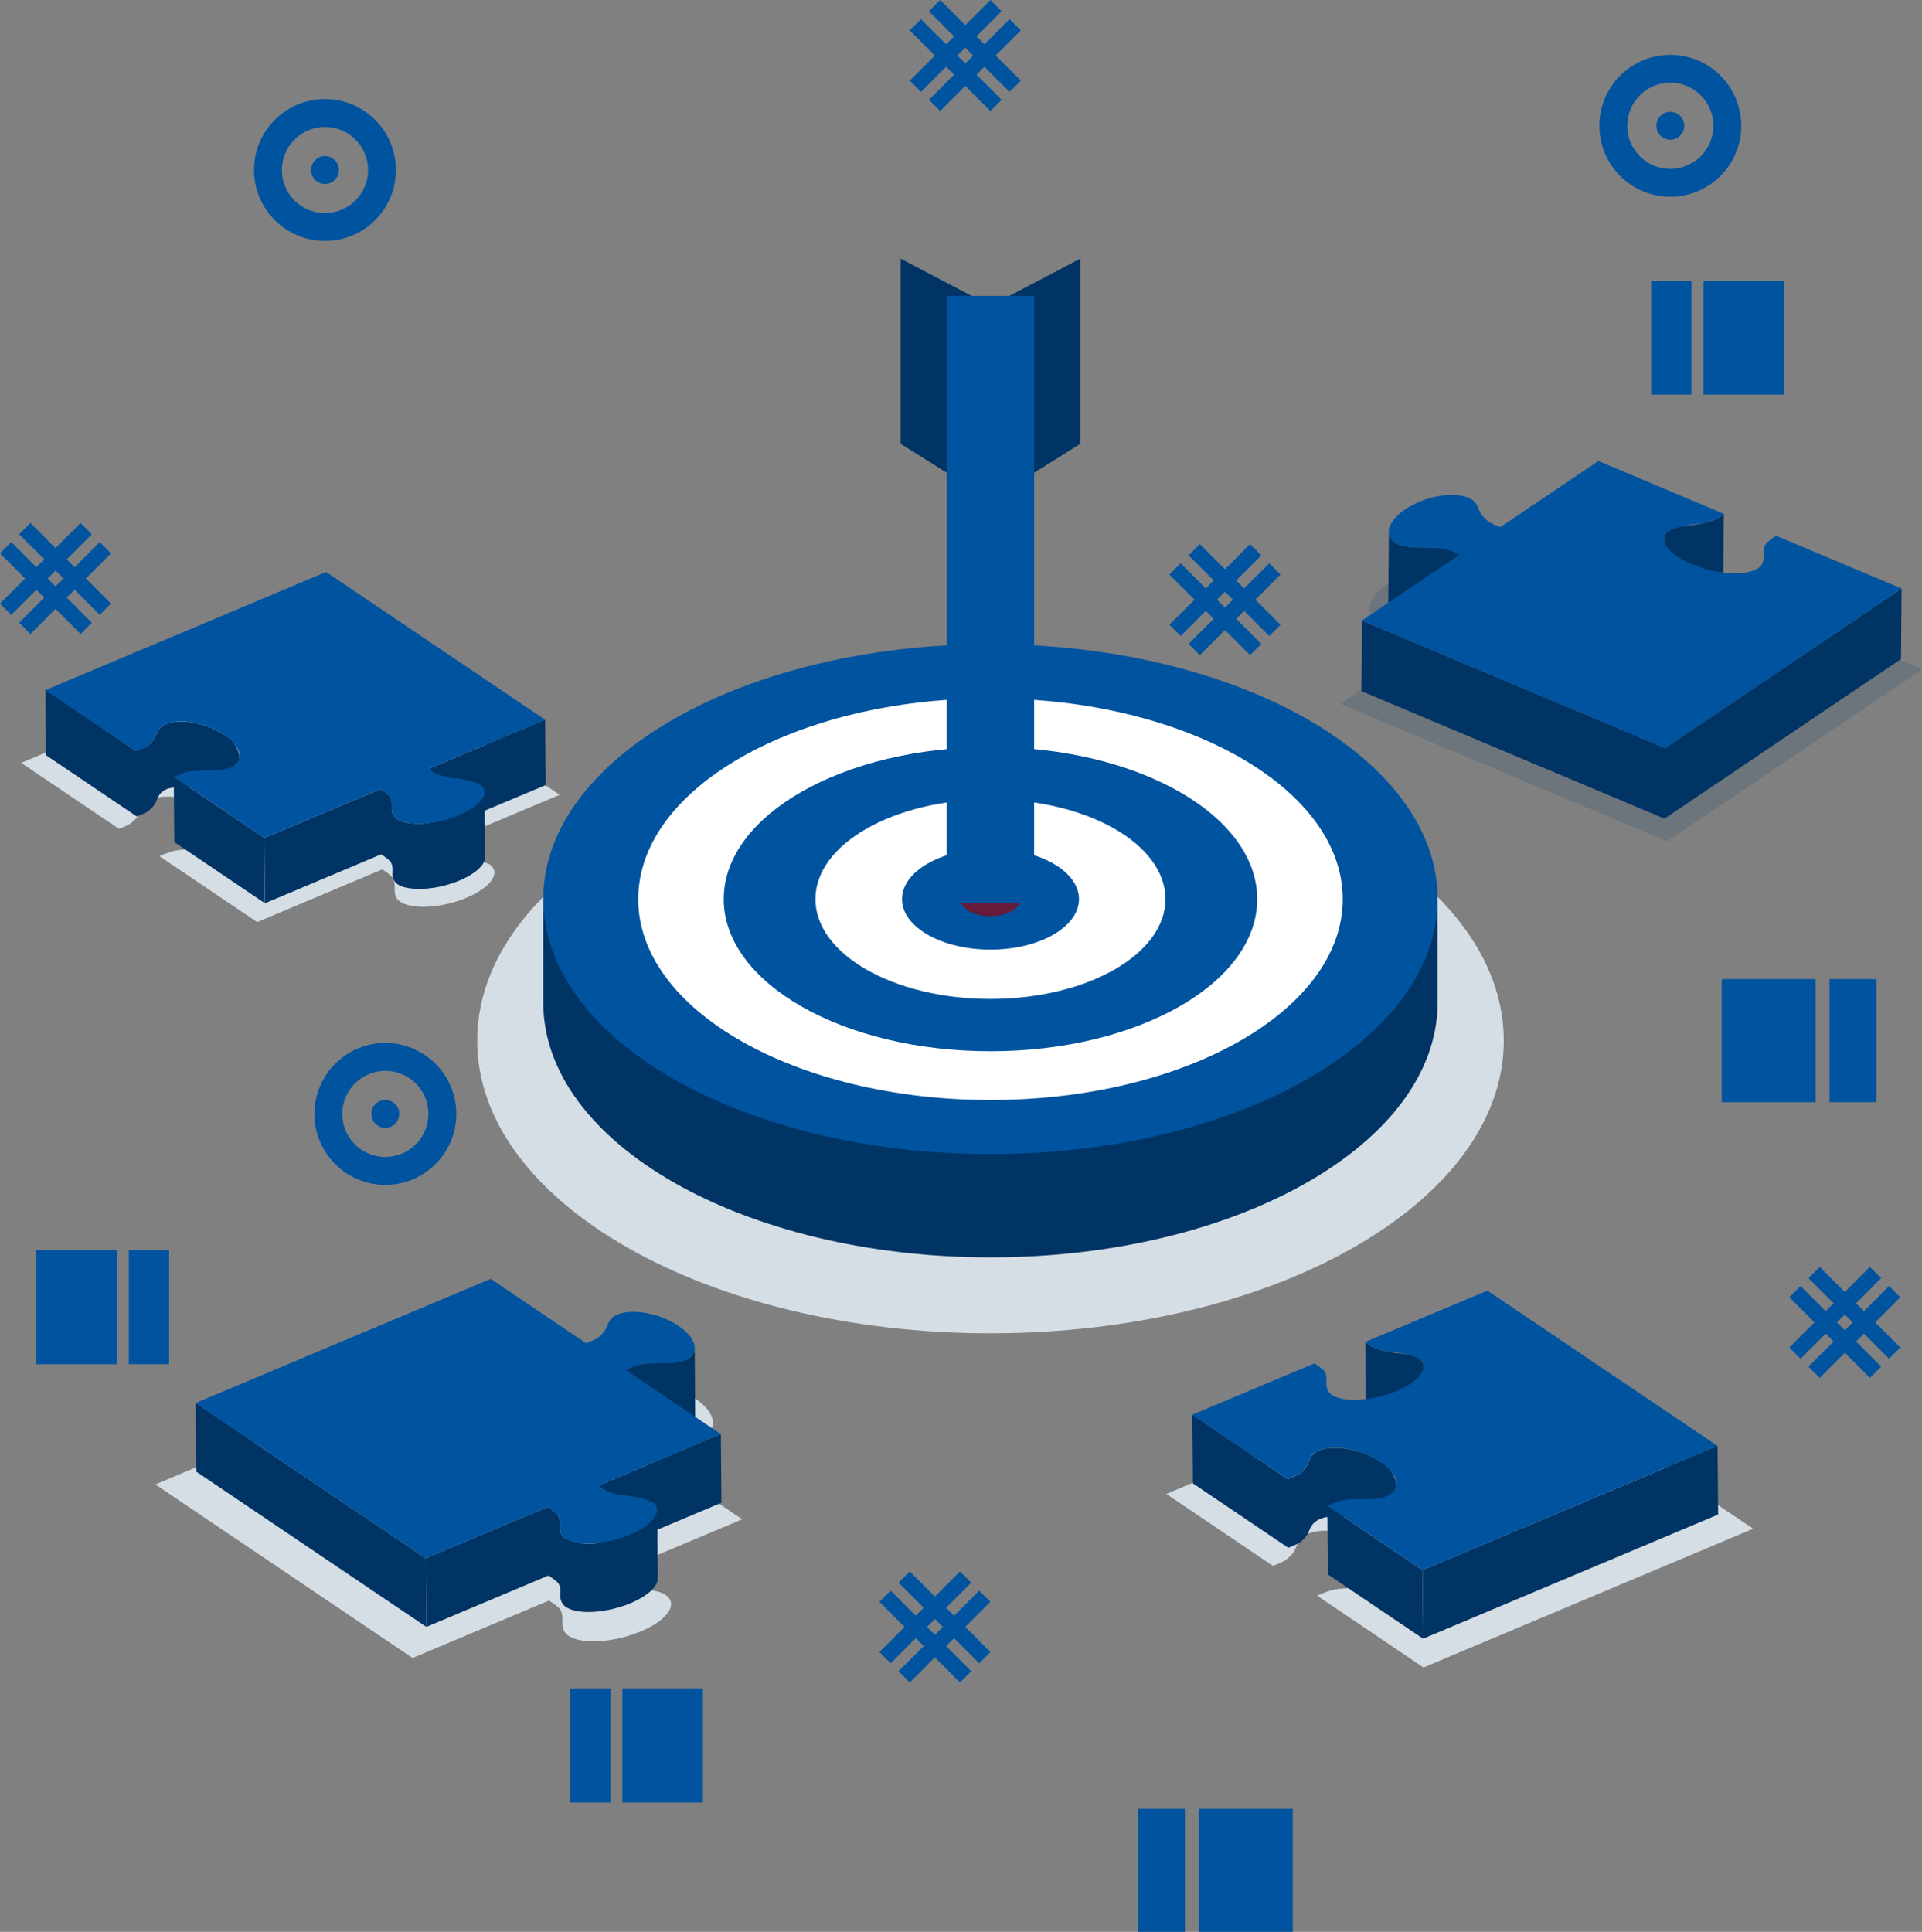 <?xml version="1.0" encoding="UTF-8"?>
<svg xmlns="http://www.w3.org/2000/svg" width="176.108" height="177.008" viewBox="0 0 176.108 177.008">
  <rect x="0" y="0" width="176.108" height="177.008" fill="#808080" stroke="none"/>
  <g id="Group_29320" data-name="Group 29320" transform="translate(-2109.058 228.907)">
    <g id="Group_27246" data-name="Group 27246" transform="translate(1600.548 -748.701)">
      <g id="Group_26651" data-name="Group 26651" transform="translate(511.831 523.488)">
        <g id="Group_26650" data-name="Group 26650" transform="translate(0)">
          <g id="Group_26649" data-name="Group 26649">
            <g id="Group_26639" data-name="Group 26639" transform="translate(0 116.082)">
              <line id="Line_150" data-name="Line 150" x2="7.382" fill="none" stroke="#00539f" stroke-miterlimit="10" stroke-width="10.446"/>
              <line id="Line_151" data-name="Line 151" x2="3.691" transform="translate(8.482)" fill="none" stroke="#00539f" stroke-miterlimit="10" stroke-width="10.446"/>
            </g>
            <g id="Group_26640" data-name="Group 26640" transform="translate(154.435 91.659)">
              <line id="Line_152" data-name="Line 152" x2="8.599" fill="none" stroke="#00539f" stroke-miterlimit="10" stroke-width="11.275"/>
              <line id="Line_153" data-name="Line 153" x2="4.299" transform="translate(9.881)" fill="none" stroke="#00539f" stroke-miterlimit="10" stroke-width="11.275"/>
            </g>
            <g id="Group_26641" data-name="Group 26641" transform="translate(100.95 167.677)">
              <line id="Line_154" data-name="Line 154" x1="8.599" transform="translate(5.582)" fill="none" stroke="#00539f" stroke-miterlimit="10" stroke-width="11.275"/>
              <line id="Line_155" data-name="Line 155" x1="4.3" fill="none" stroke="#00539f" stroke-miterlimit="10" stroke-width="11.275"/>
            </g>
            <g id="Group_26642" data-name="Group 26642" transform="translate(147.966 27.243)">
              <line id="Line_156" data-name="Line 156" x1="7.383" transform="translate(4.791)" fill="none" stroke="#00539f" stroke-miterlimit="10" stroke-width="10.446"/>
              <line id="Line_157" data-name="Line 157" x1="3.691" fill="none" stroke="#00539f" stroke-miterlimit="10" stroke-width="10.446"/>
            </g>
            <g id="Group_26643" data-name="Group 26643" transform="translate(48.917 156.239)">
              <line id="Line_158" data-name="Line 158" x1="7.382" transform="translate(4.791)" fill="none" stroke="#00539f" stroke-miterlimit="10" stroke-width="10.446"/>
              <line id="Line_159" data-name="Line 159" x1="3.691" fill="none" stroke="#00539f" stroke-miterlimit="10" stroke-width="10.446"/>
            </g>
            <g id="Group_26644" data-name="Group 26644" transform="translate(83.734)">
              <line id="Line_160" data-name="Line 160" x2="1.029" y2="1.029" fill="none" stroke="#00539f" stroke-miterlimit="10" stroke-width="10.446"/>
              <line id="Line_161" data-name="Line 161" x2="1.029" y2="1.029" transform="translate(1.755 1.755)" fill="none" stroke="#00539f" stroke-miterlimit="10" stroke-width="10.446"/>
              <line id="Line_162" data-name="Line 162" x1="1.029" y2="1.029" transform="translate(1.755)" fill="none" stroke="#00539f" stroke-miterlimit="10" stroke-width="10.446"/>
              <line id="Line_163" data-name="Line 163" x1="1.029" y2="1.029" transform="translate(0 1.755)" fill="none" stroke="#00539f" stroke-miterlimit="10" stroke-width="10.446"/>
            </g>
            <g id="Group_26645" data-name="Group 26645" transform="translate(0.371 47.918)">
              <line id="Line_164" data-name="Line 164" x2="1.029" y2="1.029" fill="none" stroke="#00539f" stroke-miterlimit="10" stroke-width="10.446"/>
              <line id="Line_165" data-name="Line 165" x2="1.029" y2="1.029" transform="translate(1.755 1.755)" fill="none" stroke="#00539f" stroke-miterlimit="10" stroke-width="10.446"/>
              <line id="Line_166" data-name="Line 166" x1="1.029" y2="1.029" transform="translate(1.755)" fill="none" stroke="#00539f" stroke-miterlimit="10" stroke-width="10.446"/>
              <line id="Line_167" data-name="Line 167" x1="1.029" y2="1.029" transform="translate(0 1.755)" fill="none" stroke="#00539f" stroke-miterlimit="10" stroke-width="10.446"/>
            </g>
            <g id="Group_26646" data-name="Group 26646" transform="translate(107.526 49.857)">
              <line id="Line_168" data-name="Line 168" x2="1.029" y2="1.029" fill="none" stroke="#00539f" stroke-miterlimit="10" stroke-width="10.446"/>
              <line id="Line_169" data-name="Line 169" x2="1.029" y2="1.029" transform="translate(1.755 1.755)" fill="none" stroke="#00539f" stroke-miterlimit="10" stroke-width="10.446"/>
              <line id="Line_170" data-name="Line 170" x1="1.029" y2="1.029" transform="translate(1.755)" fill="none" stroke="#00539f" stroke-miterlimit="10" stroke-width="10.446"/>
              <line id="Line_171" data-name="Line 171" x1="1.029" y2="1.029" transform="translate(0 1.755)" fill="none" stroke="#00539f" stroke-miterlimit="10" stroke-width="10.446"/>
            </g>
            <g id="Group_26647" data-name="Group 26647" transform="translate(164.323 116.082)">
              <line id="Line_172" data-name="Line 172" x2="1.029" y2="1.029" fill="none" stroke="#00539f" stroke-miterlimit="10" stroke-width="10.446"/>
              <line id="Line_173" data-name="Line 173" x2="1.029" y2="1.029" transform="translate(1.755 1.755)" fill="none" stroke="#00539f" stroke-miterlimit="10" stroke-width="10.446"/>
              <line id="Line_174" data-name="Line 174" x1="1.029" y2="1.029" transform="translate(1.755)" fill="none" stroke="#00539f" stroke-miterlimit="10" stroke-width="10.446"/>
              <line id="Line_175" data-name="Line 175" x1="1.029" y2="1.029" transform="translate(0 1.755)" fill="none" stroke="#00539f" stroke-miterlimit="10" stroke-width="10.446"/>
            </g>
            <g id="Group_26648" data-name="Group 26648" transform="translate(80.95 143.986)">
              <line id="Line_176" data-name="Line 176" x2="1.029" y2="1.029" fill="none" stroke="#00539f" stroke-miterlimit="10" stroke-width="10.446"/>
              <line id="Line_177" data-name="Line 177" x2="1.029" y2="1.029" transform="translate(1.755 1.755)" fill="none" stroke="#00539f" stroke-miterlimit="10" stroke-width="10.446"/>
              <line id="Line_178" data-name="Line 178" x1="1.029" y2="1.029" transform="translate(1.755)" fill="none" stroke="#00539f" stroke-miterlimit="10" stroke-width="10.446"/>
              <line id="Line_179" data-name="Line 179" x1="1.029" y2="1.029" transform="translate(0 1.755)" fill="none" stroke="#00539f" stroke-miterlimit="10" stroke-width="10.446"/>
            </g>
            <path id="Path_78229" data-name="Path 78229" d="M1459.643,566.175a1.277,1.277,0,1,1-1.277-1.277A1.277,1.277,0,0,1,1459.643,566.175Z" transform="translate(-1308.641 -558.344)" fill="#00539f" stroke="#00539f" stroke-miterlimit="10" stroke-width="10.446"/>
            <path id="Path_78230" data-name="Path 78230" d="M680.8,591.777a1.277,1.277,0,1,1-1.277-1.277A1.277,1.277,0,0,1,680.8,591.777Z" transform="translate(-653.067 -579.894)" fill="#00539f" stroke="#00539f" stroke-miterlimit="10" stroke-width="10.446"/>
            <path id="Path_78231" data-name="Path 78231" d="M715.753,1138.23a1.277,1.277,0,1,1-1.277-1.277A1.277,1.277,0,0,1,715.753,1138.23Z" transform="translate(-682.489 -1039.859)" fill="#00539f" stroke="#00539f" stroke-miterlimit="10" stroke-width="10.446"/>
          </g>
        </g>
      </g>
      <g id="Group_26675" data-name="Group 26675" transform="translate(510.452 543.496)">
        <g id="Group_26655" data-name="Group 26655" transform="translate(41.78)">
          <path id="Path_78232" data-name="Path 78232" d="M821.462,986.818c-25.974,0-47.033-12-47.033-26.816s21.059-26.814,47.033-26.814S868.494,945.194,868.494,960,847.438,986.818,821.462,986.818Z" transform="translate(-774.429 -888.351)" fill="#d5dde5"/>
          <g id="Group_26654" data-name="Group 26654" transform="translate(6.058)">
            <g id="Group_26652" data-name="Group 26652" transform="translate(0 35.323)">
              <path id="Path_78233" data-name="Path 78233" d="M812.7,1020.682v9.461c0,12.9,18.346,23.362,40.975,23.362s40.974-10.459,40.974-23.362v-9.461Z" transform="translate(-812.703 -997.321)" fill="#003464"/>
              <path id="Path_78234" data-name="Path 78234" d="M853.678,919.8c-22.629,0-40.975-10.458-40.975-23.362s18.346-23.361,40.975-23.361,40.974,10.461,40.974,23.361S876.309,919.8,853.678,919.8Z" transform="translate(-812.703 -873.079)" fill="#00539f"/>
              <path id="Path_78235" data-name="Path 78235" d="M899.934,941.216c-17.826,0-32.277-8.238-32.277-18.4s14.452-18.4,32.277-18.4,32.277,8.24,32.277,18.4S917.761,941.216,899.934,941.216Z" transform="translate(-858.959 -899.452)" fill="#fff"/>
              <path id="Path_78236" data-name="Path 78236" d="M941.607,960.509c-13.5,0-24.441-6.238-24.441-13.935s10.943-13.935,24.441-13.935,24.441,6.239,24.441,13.935S955.107,960.509,941.607,960.509Z" transform="translate(-900.632 -923.212)" fill="#00539f"/>
              <path id="Path_78237" data-name="Path 78237" d="M986.3,981.2c-8.857,0-16.037-4.093-16.037-9.143s7.18-9.143,16.037-9.143,16.037,4.094,16.037,9.143S995.16,981.2,986.3,981.2Z" transform="translate(-945.328 -948.695)" fill="#fff"/>
              <path id="Path_78238" data-name="Path 78238" d="M1028.471,1000.721c-4.478,0-8.108-2.069-8.108-4.623s3.63-4.623,8.108-4.623,8.108,2.07,8.108,4.623S1032.949,1000.721,1028.471,1000.721Z" transform="translate(-987.496 -972.737)" fill="#00539f"/>
              <path id="Path_78239" data-name="Path 78239" d="M1057.012,1013.933c-1.514,0-2.742-.7-2.742-1.563s1.227-1.563,2.742-1.563,2.741.7,2.741,1.563S1058.526,1013.933,1057.012,1013.933Z" transform="translate(-1016.037 -989.008)" fill="#661b3a"/>
            </g>
            <g id="Group_26653" data-name="Group 26653" transform="translate(32.742)">
              <path id="Path_78240" data-name="Path 78240" d="M1071.592,672.024v-17.8l8.233-4.324v16.964Z" transform="translate(-1063.359 -649.903)" fill="#003464"/>
              <path id="Path_78241" data-name="Path 78241" d="M1027.806,672.024v-17.8l-8.233-4.324v16.964Z" transform="translate(-1019.573 -649.903)" fill="#003464"/>
              <path id="Path_80378" data-name="Path 80378" d="M0,0V55.663" transform="translate(8.233 3.409)" fill="#e5293e" stroke="#00539f" stroke-width="8"/>
            </g>
          </g>
        </g>
        <g id="Group_26656" data-name="Group 26656" transform="translate(104.926 100.474)">
          <path id="Path_78242" data-name="Path 78242" d="M1173.4,1297.435l12.5-5.259a6,6,0,0,1,.977.742c.584.77-.169,1.819.81,2.48,1.207.813,4.175.635,6.63-.4.069-.029.136-.058.2-.087,2.307-1.029,3.233-2.466,2.06-3.257-.75-.506-2.041-.474-3.094-.668a6.9,6.9,0,0,1-1.544-.45,5.4,5.4,0,0,1-.843-.549l12.512-5.264,23.565,15.9-30.207,12.711-9.749-6.579c.038-.019.078-.037.121-.055a11.772,11.772,0,0,1,1.287-.473c1.454-.319,3.42.068,4.677-.46,1.539-.686,1.225-2.24-.669-3.518-1.915-1.293-4.722-1.813-6.268-1.163-.96.428-.922,1.1-1.294,1.652a2.843,2.843,0,0,1-.865.826c-.046.028-.222.117-.444.216-.184.082-.4.171-.6.239Z" transform="translate(-1173.401 -1284.724)" fill="#d5dde5"/>
        </g>
        <g id="Group_26659" data-name="Group 26659" transform="translate(107.308 94.552)" style="isolation: isolate">
          <path id="Path_78243" data-name="Path 78243" d="M1293.868,1279.308a.9.9,0,0,0-.455-.744,1.551,1.551,0,0,0-.154-.09l-.051-.025c-.038-.019-.078-.037-.118-.053l-.029-.013-.027-.009c-.065-.025-.131-.048-.2-.068h0c-.07-.02-.142-.038-.215-.055l-.024-.006-.031-.006c-.086-.018-.174-.036-.264-.05h-.007l-.022,0c-.093-.015-.186-.028-.281-.041l-.03,0-.3-.036-.018,0-.243-.027-.285-.034-.052-.007q-.139-.018-.274-.04l-.14-.024c-.095-.017-.19-.037-.284-.058l-.051-.011c-.069-.015-.138-.032-.206-.049h-.005c-.069-.018-.137-.036-.2-.056l-.064-.02-.139-.043-.067-.023c-.047-.016-.093-.033-.139-.051l-.052-.02c-.058-.023-.115-.047-.169-.072a4.809,4.809,0,0,1-.754-.491l.055,6.288a4.82,4.82,0,0,0,.754.491c.054.025.111.049.169.072l.012.005.04.014.14.051.065.022.142.045.04.012.02.005c.068.02.137.039.206.056h0c.07.018.14.034.211.05l.02,0,.029.006c.1.021.191.041.286.058l.117.02.023,0c.09.014.181.027.273.04l.055.007.28.034h0l.185.021.074.009.3.036.024,0c.1.012.191.026.284.042l.03,0c.09.015.177.032.264.05l.056.012c.074.017.146.035.215.055s.137.044.2.069l.056.022c.04.017.08.035.119.054l.051.025a1.7,1.7,0,0,1,.154.09.9.9,0,0,1,.455.744Z" transform="translate(-1272.671 -1272.361)" fill="#003464"/>
          <path id="Path_78244" data-name="Path 78244" d="M1200.536,1328.595l.065-.014.088-.019.073-.013.062-.01.046,5.269,8.725,5.888-.056-6.287-7.227-4.877c.105.013.212.027.319.045l.074.013.12.022.086.017.114.024.08.018.187.045.052.013c.078.02.155.041.233.064l.044.014c.106.031.213.065.319.1l.016.006c.106.036.211.075.315.116l.026.01c.119.047.239.1.356.15l.017.007c.119.054.236.111.351.17l.012.006q.175.091.344.19l.006,0q.171.1.333.211a2.8,2.8,0,0,1,1.475,2q-.028-3.144-.055-6.288a2.8,2.8,0,0,0-1.475-2q-.162-.11-.333-.211l-.006,0q-.168-.1-.343-.19l-.012-.006q-.172-.089-.351-.17l-.017-.008c-.117-.053-.236-.1-.356-.15l-.007,0-.018-.007q-.158-.062-.319-.117l-.012,0c-.107-.037-.215-.07-.322-.1l-.025-.008-.016,0c-.078-.023-.157-.044-.235-.065l-.047-.012c-.064-.016-.128-.031-.192-.046l-.036-.009-.04-.008-.12-.025-.083-.016-.121-.022-.058-.01-.015,0q-.162-.026-.322-.045l-.025,0-.019,0c-.093-.01-.186-.019-.278-.025l-.023,0-.03,0c-.171-.01-.337-.014-.5-.01h-.054c-.079,0-.157.006-.234.013h0l-.015,0c-.08.007-.158.016-.235.026l-.025,0-.018,0-.094.016-.066.012-.1.021-.051.011-.007,0c-.068.016-.134.035-.2.056l-.044.014c-.064.021-.128.044-.189.069s-.093.044-.136.067l-.037.022-.046.025-.036.023-.046.03c-.024.016-.046.032-.068.049l-.038.029-.013.01c-.026.021-.05.043-.074.065l-.008.008-.054.055-.014.017-.025.028c-.016.02-.032.039-.047.059l-.021.028-.011.015-.02.032c-.013.019-.025.038-.037.058l-.026.045c-.011.019-.021.038-.031.057l-.011.02c0,.008-.007.015-.011.022q-.025.05-.048.1l-.01.022-.059.136-.045.1-.018.04c-.018.041-.038.083-.058.123-.011.022-.023.043-.035.064l-.016.03c-.018.031-.037.062-.057.092l-.04.057c-.02.028-.041.055-.063.083l-.028.035c-.029.036-.059.071-.091.107l-.008.009c-.034.037-.07.073-.107.109l-.033.031c-.028.026-.056.051-.085.076l-.044.036c-.029.024-.059.047-.09.07l-.043.032c-.046.032-.093.064-.142.095l-.016.009-.007,0-.02.01-.011.006-.024.012-.017.008-.025.013-.023.011-.026.012-.03.015-.029.013-.032.015-.045.021-.021.01-.072.032c-.165.074-.358.153-.536.214l-8.735-5.894.055,6.288,8.735,5.894c.179-.061.373-.14.537-.214l.135-.062h0l.056-.027,0,0,.04-.019.016-.008.029-.014.019-.009.022-.012.018-.009.016-.008.016-.008.01-.006.01-.006h0c.05-.031.1-.062.143-.095l.041-.031.092-.071.022-.018.02-.018c.029-.025.058-.05.084-.075l.035-.032c.037-.036.073-.072.107-.109v0l.008-.008c.031-.035.061-.07.09-.1l.029-.037c.021-.027.042-.055.061-.082l.017-.022.025-.036c.02-.031.039-.061.057-.092l.018-.034c.01-.019.021-.038.031-.057l0,0c.021-.041.04-.083.059-.124l.016-.039.045-.1c.02-.046.039-.092.06-.138,0-.007.006-.013.009-.019.016-.035.032-.07.05-.1l.02-.04.033-.06.025-.044c.012-.02.025-.039.038-.059l.031-.046.021-.028.046-.058.025-.029c.021-.024.044-.048.068-.071l.009-.009c.027-.026.056-.051.087-.076l.038-.029c.022-.017.045-.034.069-.05l.046-.03.083-.05.037-.021c.043-.023.088-.045.136-.067s.124-.048.188-.069l.044-.015Q1200.434,1328.62,1200.536,1328.595Z" transform="translate(-1188.449 -1307.801)" fill="#003464"/>
          <g id="Group_26657" data-name="Group 26657" transform="translate(21.089 14.23)">
            <path id="Path_78245" data-name="Path 78245" d="M1348.73,1337.216l.055,6.288-27.034,11.376-.056-6.288Z" transform="translate(-1321.695 -1337.216)" fill="#003464"/>
          </g>
          <g id="Group_26658" data-name="Group 26658">
            <path id="Path_78246" data-name="Path 78246" d="M1188.449,1258.68l11.183-4.706a5.354,5.354,0,0,1,.875.664c.523.688-.151,1.628.725,2.219,1.08.728,3.736.569,5.933-.356l.181-.078c2.065-.921,2.893-2.207,1.843-2.915a8.143,8.143,0,0,0-2.769-.6,6.182,6.182,0,0,1-1.382-.4,4.815,4.815,0,0,1-.754-.491l11.2-4.711,21.09,14.23-27.034,11.376-8.725-5.888.108-.05a10.513,10.513,0,0,1,1.151-.422c1.3-.286,3.061.061,4.185-.412,1.378-.614,1.1-2-.6-3.149-1.714-1.157-4.226-1.623-5.609-1.04-.859.383-.825.985-1.158,1.479a2.55,2.55,0,0,1-.774.739c-.041.025-.2.1-.4.193-.165.073-.358.153-.536.214Z" transform="translate(-1188.449 -1247.305)" fill="#00539f"/>
          </g>
        </g>
        <g id="Group_26662" data-name="Group 26662" transform="translate(12.294 93.476)">
          <path id="Path_78247" data-name="Path 78247" d="M634.873,1302.068c-.749-.506-2.043-.474-3.094-.668a6.884,6.884,0,0,1-1.545-.45,5.412,5.412,0,0,1-.843-.549l12.511-5.265-9.749-6.578c.039-.02.082-.039.126-.058a11.566,11.566,0,0,1,1.282-.47c1.453-.319,3.42.068,4.727-.482,1.488-.663,1.175-2.218-.72-3.5-1.915-1.293-4.722-1.813-6.314-1.143-.912.407-.876,1.08-1.247,1.632a2.849,2.849,0,0,1-.865.826c-.046.028-.221.116-.444.216-.184.082-.4.171-.6.239l-9.76-6.587-30.207,12.711,23.565,15.9,12.5-5.259a6.053,6.053,0,0,1,.976.742c.584.769-.169,1.818.81,2.48,1.207.813,4.175.635,6.631-.4.069-.029.137-.058.2-.088C635.121,1304.3,636.045,1302.859,634.873,1302.068Z" transform="translate(-588.131 -1273.105)" fill="#d5dde5"/>
          <g id="Group_26661" data-name="Group 26661" transform="translate(3.69)" style="isolation: isolate">
            <g id="Group_26660" data-name="Group 26660" transform="translate(39.399 6.324)">
              <path id="Path_78248" data-name="Path 78248" d="M877.044,1280.459c0,.015,0,.03,0,.046s0,.032,0,.048,0,.027,0,.04,0,.031-.006.047-.006.031-.009.045l-.007.035c0,.016-.008.031-.013.046s-.006.022-.009.033l-.007.019a.991.991,0,0,1-.053.125v0a1.108,1.108,0,0,1-.069.115l-.013.018a1.191,1.191,0,0,1-.085.106l-.026.028-.03.03-.036.033-.034.03-.032.026-.06.046-.033.023-.07.045-.031.02-.064.035-.036.02-.107.051a2.913,2.913,0,0,1-.444.143q-.185.044-.383.072c-.125.018-.253.032-.383.043-.181.015-.366.023-.554.028-.41.012-.831.008-1.24.019-.184.005-.366.013-.544.028l.055,6.288c.177-.014.359-.023.543-.028.409-.012.83-.008,1.24-.019.188-.005.373-.014.554-.029.13-.01.258-.025.383-.043s.259-.043.382-.072a2.852,2.852,0,0,0,.444-.144c.037-.017.073-.033.108-.052l.03-.016.071-.04.007,0,.02-.013.073-.047.033-.023.06-.046.019-.014.014-.012.033-.03.036-.033.03-.03.018-.019.007-.009a1.182,1.182,0,0,0,.086-.106l.005-.007.007-.011a1.072,1.072,0,0,0,.069-.115h0a1.069,1.069,0,0,0,.054-.127.1.1,0,0,0,0-.01l0-.007c0-.013.008-.025.011-.038s.008-.027.011-.041l.008-.038c0-.01,0-.021.006-.031s0-.008,0-.011,0-.034.006-.051,0-.024,0-.036,0-.037,0-.056,0-.018,0-.027v-.013Z" transform="translate(-870.714 -1280.459)" fill="#003464"/>
              <path id="Path_78249" data-name="Path 78249" d="M861.638,1289.718l-.006,0a10.586,10.586,0,0,0-1.141.419c-.039.018-.077.035-.112.052l.055,6.287.112-.052a10.6,10.6,0,0,1,1.141-.419h.007c.1-.022.2-.04.3-.055.124-.018.251-.031.38-.042l-.055-6.288q-.194.016-.38.042Q861.786,1289.686,861.638,1289.718Z" transform="translate(-860.378 -1288.171)" fill="#661b3a"/>
            </g>
            <path id="Path_78250" data-name="Path 78250" d="M771.783,1336.7l-.055-6.288-11.2,4.712.046,5.232a4.954,4.954,0,0,1-3.1-.392,1.124,1.124,0,0,1-.494-1.022q0-.156,0-.311a1.4,1.4,0,0,0-.229-.885,5.405,5.405,0,0,0-.873-.664l-11.185,4.706.055,6.288,11.185-4.706a5.366,5.366,0,0,1,.873.664,1.293,1.293,0,0,1,.227.789c0,.1,0,.207,0,.311a1.18,1.18,0,0,0,.5,1.119c1.08.729,3.736.569,5.934-.355l.183-.079c1.462-.652,2.3-1.487,2.3-2.17q-.019-2.238-.039-4.475Z" transform="translate(-723.605 -1316.186)" fill="#003464"/>
            <path id="Path_78251" data-name="Path 78251" d="M865.868,1287.51l.055,6.287c-1.17.493-2.93.146-4.231.432a10.5,10.5,0,0,0-1.147.421l-.112.052-.055-6.288c.035-.017.073-.035.112-.052a10.373,10.373,0,0,1,1.148-.421C862.938,1287.656,864.7,1288,865.868,1287.51Z" transform="translate(-820.979 -1280.07)" fill="#003464"/>
            <path id="Path_78252" data-name="Path 78252" d="M632.537,1326.61l-21.089-14.23.055,6.288,21.089,14.231Z" transform="translate(-611.447 -1301.004)" fill="#003464"/>
            <path id="Path_78253" data-name="Path 78253" d="M653.279,1260.94a8.134,8.134,0,0,0-2.769-.6,6.147,6.147,0,0,1-1.382-.4,4.84,4.84,0,0,1-.754-.492l11.2-4.712-8.725-5.887.112-.052a10.356,10.356,0,0,1,1.148-.42c1.3-.286,3.06.061,4.231-.431,1.332-.594,1.051-1.985-.645-3.129-1.714-1.157-4.226-1.623-5.651-1.023-.816.365-.784.967-1.116,1.46a2.551,2.551,0,0,1-.774.74c-.041.025-.2.1-.4.193-.165.073-.358.153-.537.214l-8.735-5.894-27.034,11.376,21.089,14.23,11.185-4.706a5.411,5.411,0,0,1,.873.664c.523.688-.151,1.627.726,2.219,1.08.728,3.736.569,5.934-.356l.182-.079C653.5,1262.933,654.328,1261.648,653.279,1260.94Z" transform="translate(-611.447 -1240.505)" fill="#00539f"/>
          </g>
        </g>
        <g id="Group_26666" data-name="Group 26666" transform="translate(0 28.707)">
          <g id="Group_26663" data-name="Group 26663" transform="translate(0 5.83)">
            <path id="Path_78254" data-name="Path 78254" d="M510.452,879.781l27.717-11.663,21.623,14.59-11.481,4.831a4.9,4.9,0,0,0,.774.5,6.312,6.312,0,0,0,1.416.413,8.36,8.36,0,0,1,2.839.613c1.075.726.228,2.044-1.888,2.988l-.187.081c-2.253.948-4.977,1.112-6.084.365-.9-.607-.208-1.57-.744-2.275a5.455,5.455,0,0,0-.9-.681l-11.466,4.825-8.946-6.037.115-.053a10.708,10.708,0,0,1,1.177-.431c1.335-.293,3.139.063,4.291-.422,1.412-.629,1.125-2.055-.614-3.229-1.757-1.186-4.332-1.664-5.752-1.067-.88.392-.846,1.01-1.187,1.516a2.6,2.6,0,0,1-.793.758c-.042.026-.2.106-.4.2-.169.076-.369.158-.555.22Z" transform="translate(-510.452 -868.118)" fill="#d5dde5"/>
          </g>
          <g id="Group_26665" data-name="Group 26665" transform="translate(2.209)" style="isolation: isolate">
            <path id="Path_78255" data-name="Path 78255" d="M535.908,908.652l.058-.013.089-.019.064-.011.063-.011.044,5.015,8.3,5.6-.052-5.984-6.88-4.642c.1.012.2.026.305.043l.067.011.118.021.079.016.114.024.072.016.18.044.048.012q.112.029.223.062l.039.012c.1.03.2.063.306.1l.011,0q.154.053.305.112l.022.008q.172.068.34.143l.015.007q.17.077.335.162l.011.005c.111.058.22.118.327.181l.006,0q.163.1.317.2a2.661,2.661,0,0,1,1.4,1.9q-.026-2.992-.053-5.984a2.66,2.66,0,0,0-1.4-1.9q-.154-.1-.317-.2l-.006,0q-.16-.094-.327-.181l-.011-.006q-.165-.085-.334-.162l-.017-.007q-.167-.075-.338-.143l-.007,0-.019-.007c-.1-.039-.2-.075-.3-.11l-.014-.005c-.1-.034-.2-.066-.3-.1l-.026-.008-.017,0q-.11-.032-.221-.061l-.049-.012-.178-.043-.036-.009-.04-.008-.109-.023-.083-.016-.111-.02-.058-.011-.015,0c-.1-.017-.2-.031-.3-.043l-.026,0-.019,0c-.088-.01-.176-.018-.262-.024l-.022,0h-.029c-.081-.005-.163-.009-.242-.011h-.007c-.075,0-.15,0-.223,0h-.056c-.074,0-.147.006-.219.012h-.007l-.016,0c-.075.006-.148.015-.22.025l-.024,0-.017,0-.085.014-.069.012-.082.018-.056.012-.007,0c-.064.016-.127.033-.188.052l-.042.014c-.061.02-.121.042-.179.066s-.089.042-.13.064l-.035.02-.044.024-.035.022-.043.029c-.023.015-.044.031-.065.047l-.037.028-.012.01c-.025.02-.048.041-.07.062l-.009.009-.05.051v0h0v0l-.014.017-.023.026c-.016.019-.031.037-.045.057l-.02.026-.01.014-.019.03-.036.056-.024.042-.031.057-.01.017-.009.019c-.017.033-.033.067-.048.1l-.008.017c-.02.046-.04.092-.06.138-.013.03-.025.06-.039.089l-.018.041c-.018.039-.036.079-.056.117l-.031.058-.017.032q-.026.044-.055.088c-.012.019-.026.037-.039.056s-.038.052-.059.078l-.027.034c-.028.034-.057.068-.088.1l-.006.006c-.032.035-.067.07-.1.1l-.032.029c-.026.024-.053.048-.081.072l-.041.034c-.028.023-.057.045-.087.067l-.04.03c-.044.031-.088.061-.135.09l-.008,0-.014.008-.009,0-.02.011-.014.007-.024.012-.016.008-.028.014-.023.011-.029.014-.036.017-.022.01-.041.019-.023.01-.068.03c-.157.07-.342.147-.515.2l-8.312-5.609.053,5.984,8.312,5.61c.173-.058.358-.134.515-.2l.068-.031.012-.005.052-.024.019-.009.038-.018.024-.012.029-.014.018-.009.028-.014.014-.007.024-.012.011-.006.019-.01.007,0,.012-.006h0c.047-.029.091-.059.135-.09l.041-.031q.044-.032.085-.066l.022-.017.02-.018c.027-.023.053-.047.079-.07l.034-.031c.035-.034.069-.069.1-.1h0l.006-.007q.046-.05.087-.1l.027-.034c.021-.026.04-.053.059-.079l.014-.019.025-.036c.02-.029.038-.058.055-.088l.023-.042.025-.046v0c.02-.039.039-.079.057-.12l.015-.033.046-.107q.026-.062.054-.123l.011-.023c.015-.032.03-.064.045-.1l.02-.039c.01-.019.02-.037.031-.056l.025-.042c.011-.019.024-.038.036-.056s.019-.029.029-.043l.02-.027.044-.055.024-.028q.03-.034.064-.067l.009-.009c.025-.024.053-.048.083-.072l.036-.028.065-.047.043-.028.078-.047.036-.02c.041-.022.084-.043.13-.064s.117-.046.178-.066l.042-.014C535.782,908.686,535.844,908.668,535.908,908.652Z" transform="translate(-524.406 -888.862)" fill="#003464"/>
            <path id="Path_78256" data-name="Path 78256" d="M677,922.839l-.053-5.984-10.657,4.484.044,4.98h-.01l-.069.008c-.085.009-.17.018-.253.025l-.025,0-.183.013-.068,0-.137.006h-.05q-.161,0-.316,0h-.041c-.086,0-.171-.006-.254-.011h-.019c-.078-.005-.154-.012-.228-.02l-.056-.006c-.064-.008-.127-.016-.188-.026l-.022,0c-.066-.011-.13-.024-.193-.037l-.048-.011q-.088-.02-.172-.044l-.024-.007-.034-.011-.091-.029-.045-.017-.074-.029-.041-.017-.07-.031-.039-.019-.069-.036-.032-.017c-.032-.019-.063-.038-.093-.058a1.071,1.071,0,0,1-.47-.975q0-.146,0-.291a1.331,1.331,0,0,0-.218-.845,5.054,5.054,0,0,0-.832-.632l-10.644,4.479.053,5.984,10.643-4.479a5.018,5.018,0,0,1,.832.632,1.236,1.236,0,0,1,.216.755q0,.145,0,.29a1.125,1.125,0,0,0,.472,1.067c.03.02.061.039.093.058l.033.018.068.036.039.019.07.032.041.017.023.009.053.019.044.016.088.029.037.012.006,0,.016,0c.057.016.115.031.175.045l.025.006.021,0c.064.014.128.027.2.038h0l.016,0c.062.01.127.019.192.027l.028,0,.026,0c.075.008.151.015.229.021h.021c.083.006.168.009.255.011h.039q.155,0,.316,0h.052l.136-.006.068,0,.2-.013h.012c.084-.007.169-.016.255-.025l.067-.008c.075-.009.151-.019.227-.03l.028,0h.009l.213-.034.036-.006.179-.032.08-.016.136-.028.09-.02.128-.029.034-.008.029-.008c.115-.028.231-.058.346-.09l.046-.013q.176-.05.351-.106l.035-.012q.179-.059.357-.124l.021-.008q.184-.069.365-.144l.174-.075c.081-.036.159-.073.236-.11l.077-.039.147-.075.084-.045.13-.073.08-.046.048-.028.078-.049.069-.043q.071-.046.137-.091l.044-.03c.058-.04.114-.081.167-.122l.04-.032c.031-.025.063-.049.093-.075l.017-.015c.039-.033.075-.066.112-.1l.049-.044c.05-.048.1-.1.142-.143h0c.038-.042.074-.084.107-.126l.031-.04c.018-.023.036-.046.052-.069l.012-.018.023-.035c.019-.029.037-.058.053-.088.007-.012.014-.024.02-.036l.012-.021c.016-.031.03-.061.043-.092l.006-.016c.009-.021.017-.043.024-.064s.008-.027.012-.04l.006-.021c.008-.031.016-.061.021-.091,0-.006,0-.013,0-.019s0-.013,0-.019a.812.812,0,0,0,.007-.1v-.01q-.018-2.13-.037-4.259Z" transform="translate(-631.15 -903.311)" fill="#003464"/>
            <g id="Group_26664" data-name="Group 26664">
              <path id="Path_78257" data-name="Path 78257" d="M524.406,842.11l25.729-10.827,20.072,13.544-10.657,4.484a4.539,4.539,0,0,0,.718.468,5.868,5.868,0,0,0,1.315.383,7.762,7.762,0,0,1,2.636.569c1,.674.212,1.9-1.753,2.773l-.174.075c-2.092.88-4.62,1.032-5.647.338-.834-.563-.193-1.457-.691-2.112a5.054,5.054,0,0,0-.832-.632l-10.644,4.479-8.3-5.6.107-.049a9.867,9.867,0,0,1,1.093-.4c1.239-.272,2.914.058,3.983-.392,1.311-.584,1.044-1.908-.57-3-1.631-1.1-4.021-1.544-5.339-.99-.817.364-.785.937-1.1,1.408a2.415,2.415,0,0,1-.736.7c-.039.024-.187.1-.375.182-.157.07-.342.147-.515.2Z" transform="translate(-524.406 -831.283)" fill="#00539f"/>
            </g>
          </g>
        </g>
        <g id="Group_26674" data-name="Group 26674" transform="translate(120.892 18.536)">
          <g id="Group_26667" data-name="Group 26667" transform="translate(0 6.498)" opacity="0.16">
            <path id="Path_78258" data-name="Path 78258" d="M1327.548,820.665l-12.381-5.21a5.932,5.932,0,0,0-.967.735c-.579.762.167,1.8-.8,2.457-1.2.806-4.136.63-6.569-.393l-.2-.087c-2.286-1.019-3.2-2.442-2.04-3.226.743-.5,2.024-.469,3.065-.661a6.8,6.8,0,0,0,1.529-.446,5.289,5.289,0,0,0,.835-.544l-12.4-5.216-9.669,6.525c-.2-.067-.416-.156-.6-.238-.219-.1-.391-.184-.436-.212a2.823,2.823,0,0,1-.857-.818c-.368-.547-.332-1.214-1.235-1.617-1.578-.665-4.358-.149-6.256,1.131-1.876,1.266-2.187,2.807-.713,3.464,1.3.546,3.243.161,4.682.478a11.441,11.441,0,0,1,1.271.465l.124.058-9.659,6.517,29.927,12.593Z" transform="translate(-1274.274 -808.072)" fill="#003464"/>
          </g>
          <g id="Group_26673" data-name="Group 26673" transform="translate(1.898)" style="isolation: isolate">
            <path id="Path_78259" data-name="Path 78259" d="M1461.148,799.906a.927.927,0,0,1,.468-.765,1.7,1.7,0,0,1,.158-.093l.053-.026c.039-.019.079-.037.121-.054l.03-.013.028-.01c.066-.025.134-.049.2-.069h0c.071-.021.145-.039.22-.056l.026-.007.034-.006c.088-.019.176-.036.267-.051l.008,0,.03,0q.135-.022.274-.04l.037-.005.3-.036.018,0,.068-.008.2-.023.282-.034.057-.007c.094-.012.186-.026.276-.04l.144-.024c.1-.018.2-.038.293-.06l.055-.012c.07-.016.14-.032.209-.05h.007c.071-.018.14-.037.21-.057l.064-.019.142-.045.07-.024.138-.05.057-.022c.06-.024.119-.048.175-.074a4.921,4.921,0,0,0,.775-.505l-.057,6.461a4.915,4.915,0,0,1-.776.505c-.056.026-.115.05-.176.075l-.013.005-.039.014c-.047.018-.094.035-.143.052l-.068.023-.142.045-.044.014-.022.006c-.069.02-.138.039-.208.057l-.009,0c-.068.018-.137.034-.207.049l-.023.006-.034.007c-.1.021-.195.041-.292.059l-.12.021-.026,0q-.135.022-.273.04l-.061.008-.273.033h-.009l-.194.022-.1.011-.3.036-.036,0q-.14.018-.276.04l-.037.006c-.092.015-.181.033-.269.052l-.057.012c-.076.017-.15.036-.221.057h0c-.071.021-.14.045-.207.07l-.058.023c-.042.017-.082.035-.121.055l-.053.026a1.605,1.605,0,0,0-.158.093.925.925,0,0,0-.467.764Z" transform="translate(-1433.421 -792.766)" fill="#003464"/>
            <path id="Path_78260" data-name="Path 78260" d="M1301.849,814.8c0-.012-.005-.025-.008-.037s-.005-.022-.007-.033,0-.008,0-.012,0-.034-.006-.051,0-.026,0-.039,0-.036,0-.054,0-.021,0-.031v-.013l.057-6.461c0,.015,0,.029,0,.044s0,.036,0,.054,0,.026,0,.039,0,.034.006.051.006.03.009.045,0,.025.007.037l.013.046c0,.012.006.023.01.035l.007.018a1.039,1.039,0,0,0,.055.13v0a1.031,1.031,0,0,0,.072.118l.013.019a1.131,1.131,0,0,0,.088.109l.027.029.031.031.037.034.034.03.034.027.062.047.033.024.074.048.029.018.071.039.032.018c.036.018.073.036.111.053.074.031.15.059.228.084.026.008.054.015.08.022.053.016.107.031.161.044l.044.009c.062.014.125.027.188.038l.077.013c.06.01.12.018.18.026l.06.007q.118.014.239.023l.153.01.129.008.158.006.127,0,.3.006h.008l.36,0,.229,0,.113,0,.194,0h.05l.084,0,.147.006.137.007.142.009.048,0h0l.157.015.032,0q.1.011.2.025l.023,0c.1.015.2.032.291.052l.009,0,.01,0,.013,0,.021.006.016,0,.027.008.021.007.034.011.022.007.041.013.024.008.045.015.026.009.05.017.028.01.051.018.033.011.048.017.039.014.047.017.042.016.048.018.042.016.049.019.043.017.048.019.043.017.048.019.042.017.051.021.037.015.084.037.115.053-.057,6.461-.116-.053-.084-.037-.028-.012-.06-.025-.034-.014-.055-.022-.039-.015-.053-.021-.04-.016-.051-.02-.042-.016-.048-.018-.041-.015-.049-.018-.038-.014-.047-.017-.042-.015-.039-.014-.041-.014-.037-.013-.036-.012-.035-.012-.032-.011-.033-.011-.029-.009-.027-.009-.026-.008-.022-.007-.02-.006-.019-.006-.014,0-.018,0c-.095-.021-.192-.038-.292-.053-.073-.011-.148-.021-.223-.029l-.038,0q-.1-.01-.2-.018l-.14-.009L1306,816l-.145-.005-.138,0-.189,0-.119,0-.226,0-.3,0h-.074l-.3-.006h-.015l-.124,0-.148-.006-.134-.008-.147-.01h-.016c-.076-.006-.151-.014-.225-.022l-.056-.007-.112-.014v0h0v0l-.071-.012-.076-.013c-.064-.011-.127-.024-.188-.038l-.045-.009-.012,0c-.051-.012-.1-.028-.151-.042-.026-.008-.052-.013-.078-.022-.078-.025-.155-.053-.228-.084-.038-.017-.075-.035-.111-.053l-.037-.02-.066-.037-.008,0-.024-.015-.072-.046-.035-.025-.061-.046-.02-.015h0l-.014-.013-.033-.029-.038-.035-.03-.031-.019-.02-.008-.01a1.152,1.152,0,0,1-.088-.109l-.006-.007-.007-.012a1.046,1.046,0,0,1-.071-.118h0v0a1.044,1.044,0,0,1-.054-.129l0-.011v0h0v0l0-.009c0-.011-.007-.023-.01-.034S1301.852,814.818,1301.849,814.8Z" transform="translate(-1299.357 -801.574)" fill="#003464"/>
            <g id="Group_26669" data-name="Group 26669" transform="translate(0 14.623)">
              <g id="Group_26668" data-name="Group 26668">
                <path id="Path_78261" data-name="Path 78261" d="M1286.323,859.411l-.057,6.461,27.781,11.69.057-6.461Z" transform="translate(-1286.267 -859.411)" fill="#003464"/>
              </g>
            </g>
            <g id="Group_26670" data-name="Group 26670" transform="translate(27.781 11.69)">
              <path id="Path_78262" data-name="Path 78262" d="M1461.848,855.5l-.057,6.461,21.671-14.623.057-6.461Z" transform="translate(-1461.791 -840.876)" fill="#003464"/>
            </g>
            <g id="Group_26672" data-name="Group 26672" transform="translate(0.057)">
              <g id="Group_26671" data-name="Group 26671">
                <path id="Path_78263" data-name="Path 78263" d="M1336.077,778.707l-11.493-4.836a5.486,5.486,0,0,0-.9.682c-.537.707.155,1.672-.746,2.28-1.11.749-3.839.585-6.1-.365l-.188-.081c-2.121-.946-2.971-2.267-1.893-2.995a8.377,8.377,0,0,1,2.845-.614,6.3,6.3,0,0,0,1.42-.414,4.919,4.919,0,0,0,.775-.505l-11.506-4.842-8.975,6.057c-.186-.063-.386-.145-.556-.221-.2-.09-.363-.171-.4-.2a2.614,2.614,0,0,1-.8-.759c-.342-.508-.308-1.127-1.147-1.5-1.465-.617-4.045-.138-5.808,1.05-1.742,1.176-2.03,2.605-.661,3.216,1.2.507,3.01.15,4.346.444a10.577,10.577,0,0,1,1.18.432l.116.053-8.966,6.05,27.781,11.689Z" transform="translate(-1286.625 -767.017)" fill="#00539f"/>
              </g>
            </g>
          </g>
        </g>
      </g>
    </g>
  </g>
</svg>

